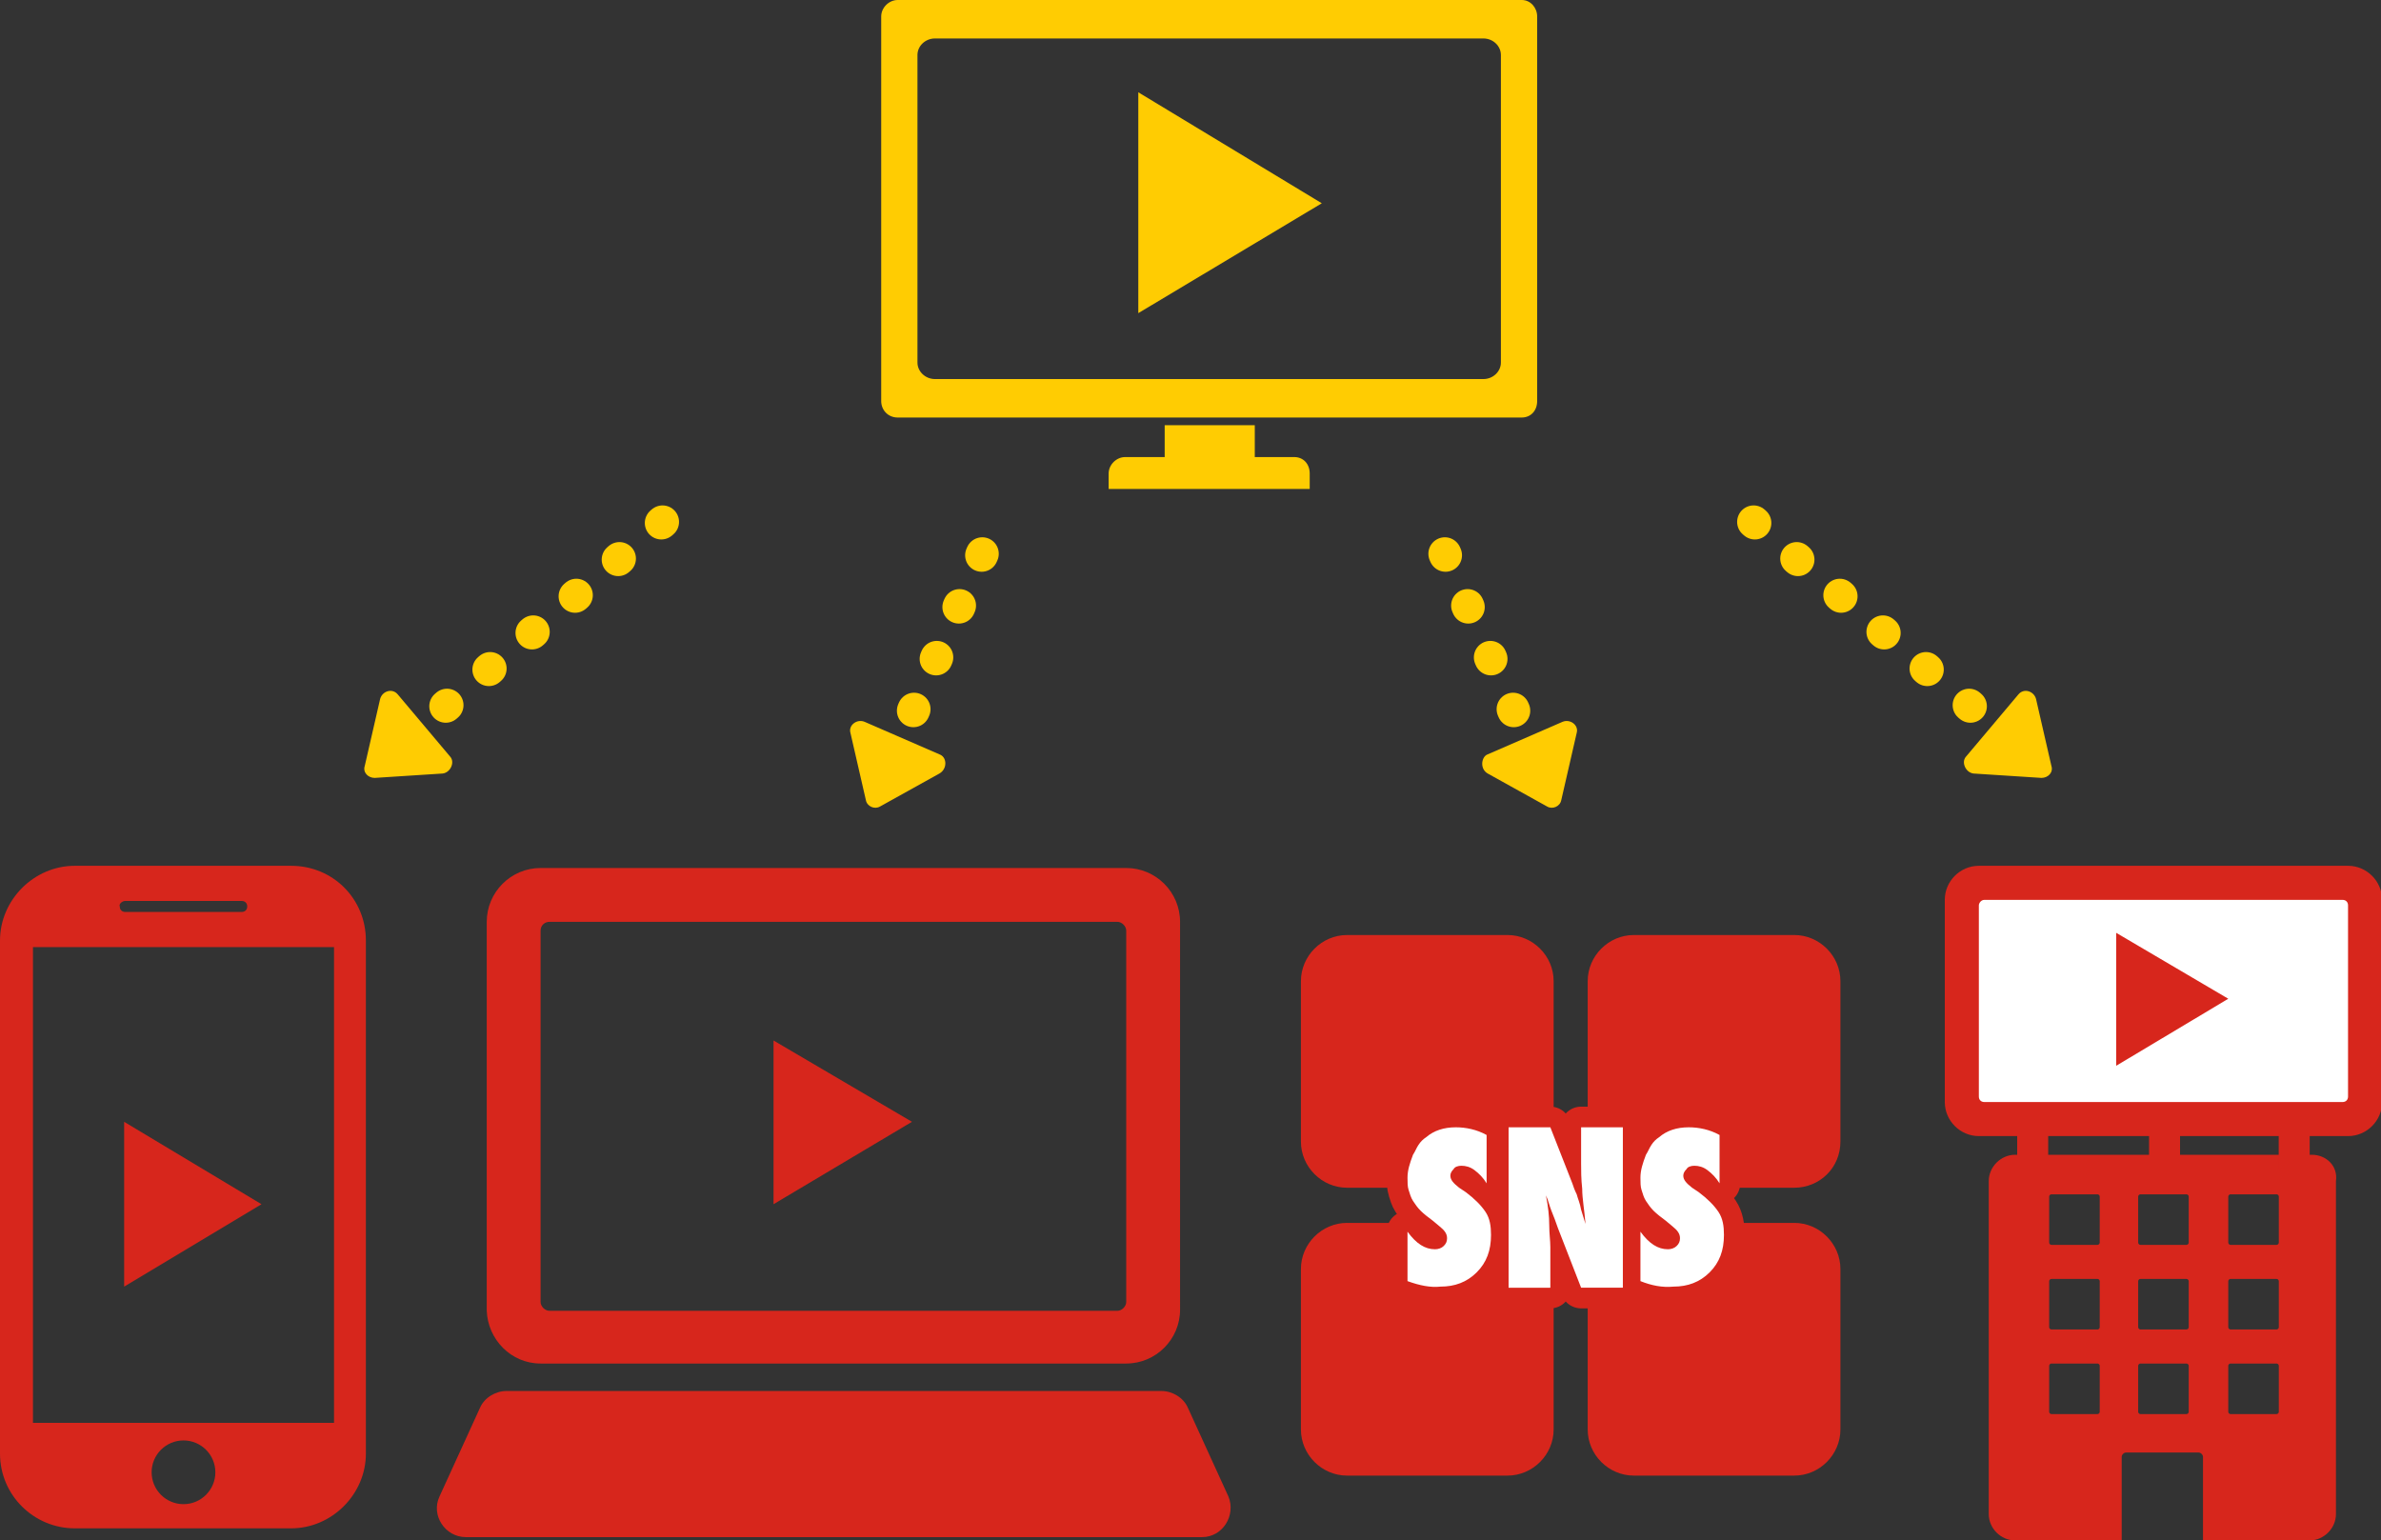 <?xml version="1.0" encoding="utf-8"?>
<!-- Generator: Adobe Illustrator 26.3.1, SVG Export Plug-In . SVG Version: 6.00 Build 0)  -->
<svg version="1.1" id="レイヤー_1" xmlns="http://www.w3.org/2000/svg" xmlns:xlink="http://www.w3.org/1999/xlink" x="0px"
	 y="0px" viewBox="0 0 216.7 140.2" style="enable-background:new 0 0 216.7 140.2;" xml:space="preserve">
<rect x="0" y="0" width="216.7" height="140.2" fill="#333333" stroke="none"/>
<style type="text/css">
	.st0{fill:#FFCC02;}
	.st1{fill:#D7261C;}
	.st2{fill:none;stroke:#D7261C;stroke-width:3.76;stroke-linecap:round;stroke-linejoin:round;}
	.st3{fill:#FFFFFF;}
	.st4{fill:none;stroke:#D7261C;stroke-width:2.82;stroke-miterlimit:10;}
	.st5{fill:none;stroke:#FFCC02;stroke-width:3;stroke-linecap:round;stroke-miterlimit:10;stroke-dasharray:0.15,5;}
</style>
<g>
	<g>
		<path class="st0" d="M138.5,0H81.7c-0.8,0-1.5,0.7-1.5,1.5v35c0,0.8,0.6,1.5,1.5,1.5h56.8c0.8,0,1.4-0.6,1.4-1.5v-35
			C139.9,0.7,139.3,0,138.5,0z M136.6,33c0,0.8-0.7,1.5-1.6,1.5H85.1c-0.9,0-1.6-0.7-1.6-1.5V5c0-0.8,0.7-1.5,1.6-1.5H135
			c0.9,0,1.6,0.7,1.6,1.5V33z"/>
		<path class="st0" d="M117.8,41.6h-3.6v-2.9h-8.2v2.9h-3.6c-0.8,0-1.5,0.7-1.5,1.5v1.4h9.1h0.1h9.1v-1.4
			C119.2,42.2,118.6,41.6,117.8,41.6z"/>
	</g>
</g>
<polygon class="st0" points="103.6,8.4 120.3,18.5 103.6,28.5 "/>
<polygon class="st1" points="70.4,94.7 83,102.1 70.4,109.6 "/>
<path class="st0" d="M85.5,70.4l-5.4,3c-0.5,0.3-1.2,0-1.3-0.6l-1.4-6.1c-0.2-0.7,0.6-1.3,1.3-1l6.9,3C86.2,69,86.2,70,85.5,70.4z"
	/>
<path class="st1" d="M210.4,105.1h-27c-1.3,0-2.4,1.1-2.4,2.4v30.3c0,1.3,1.1,2.4,2.4,2.4h9.7v-7.6c0-0.2,0.2-0.4,0.4-0.4h6.6
	c0.2,0,0.4,0.2,0.4,0.4v7.6h9.7c1.3,0,2.4-1.1,2.4-2.4v-30.3C212.8,106.1,211.7,105.1,210.4,105.1z M191.1,128.5
	c0,0.1-0.1,0.2-0.2,0.2h-4.2c-0.1,0-0.2-0.1-0.2-0.2v-4.2c0-0.1,0.1-0.2,0.2-0.2h4.2c0.1,0,0.2,0.1,0.2,0.2V128.5z M191.1,120.8
	c0,0.1-0.1,0.2-0.2,0.2h-4.2c-0.1,0-0.2-0.1-0.2-0.2v-4.2c0-0.1,0.1-0.2,0.2-0.2h4.2c0.1,0,0.2,0.1,0.2,0.2V120.8z M191.1,113.1
	c0,0.1-0.1,0.2-0.2,0.2h-4.2c-0.1,0-0.2-0.1-0.2-0.2v-4.2c0-0.1,0.1-0.2,0.2-0.2h4.2c0.1,0,0.2,0.1,0.2,0.2V113.1z M199.2,128.5
	c0,0.1-0.1,0.2-0.2,0.2h-4.2c-0.1,0-0.2-0.1-0.2-0.2v-4.2c0-0.1,0.1-0.2,0.2-0.2h4.2c0.1,0,0.2,0.1,0.2,0.2V128.5z M199.2,120.8
	c0,0.1-0.1,0.2-0.2,0.2h-4.2c-0.1,0-0.2-0.1-0.2-0.2v-4.2c0-0.1,0.1-0.2,0.2-0.2h4.2c0.1,0,0.2,0.1,0.2,0.2V120.8z M199.2,113.1
	c0,0.1-0.1,0.2-0.2,0.2h-4.2c-0.1,0-0.2-0.1-0.2-0.2v-4.2c0-0.1,0.1-0.2,0.2-0.2h4.2c0.1,0,0.2,0.1,0.2,0.2V113.1z M207.4,128.5
	c0,0.1-0.1,0.2-0.2,0.2H203c-0.1,0-0.2-0.1-0.2-0.2v-4.2c0-0.1,0.1-0.2,0.2-0.2h4.2c0.1,0,0.2,0.1,0.2,0.2V128.5z M207.4,120.8
	c0,0.1-0.1,0.2-0.2,0.2H203c-0.1,0-0.2-0.1-0.2-0.2v-4.2c0-0.1,0.1-0.2,0.2-0.2h4.2c0.1,0,0.2,0.1,0.2,0.2V120.8z M207.4,113.1
	c0,0.1-0.1,0.2-0.2,0.2H203c-0.1,0-0.2-0.1-0.2-0.2v-4.2c0-0.1,0.1-0.2,0.2-0.2h4.2c0.1,0,0.2,0.1,0.2,0.2V113.1z"/>
<path class="st1" d="M137.2,108.1h-14.6c-2.3,0-4.2-1.9-4.2-4.2V89.3c0-2.3,1.9-4.2,4.2-4.2h14.6c2.3,0,4.2,1.9,4.2,4.2v14.6
	C141.4,106.3,139.5,108.1,137.2,108.1z"/>
<path class="st1" d="M163.3,108.1h-14.6c-2.3,0-4.2-1.9-4.2-4.2V89.3c0-2.3,1.9-4.2,4.2-4.2h14.6c2.3,0,4.2,1.9,4.2,4.2v14.6
	C167.5,106.3,165.6,108.1,163.3,108.1z"/>
<path class="st1" d="M137.2,134.3h-14.6c-2.3,0-4.2-1.9-4.2-4.2v-14.6c0-2.3,1.9-4.2,4.2-4.2h14.6c2.3,0,4.2,1.9,4.2,4.2v14.6
	C141.4,132.4,139.5,134.3,137.2,134.3z"/>
<path class="st1" d="M163.3,134.3h-14.6c-2.3,0-4.2-1.9-4.2-4.2v-14.6c0-2.3,1.9-4.2,4.2-4.2h14.6c2.3,0,4.2,1.9,4.2,4.2v14.6
	C167.5,132.4,165.6,134.3,163.3,134.3z"/>
<g>
	<g>
		<path class="st2" d="M128.1,116.6v-4.5c0.8,1.1,1.6,1.6,2.5,1.6c0.3,0,0.6-0.1,0.8-0.3c0.2-0.2,0.3-0.4,0.3-0.7
			c0-0.4-0.2-0.7-0.7-1.1l-0.6-0.5c-0.4-0.3-0.8-0.6-1.1-0.9c-0.3-0.3-0.5-0.6-0.7-0.9s-0.3-0.7-0.4-1s-0.1-0.7-0.1-1.1
			c0-0.7,0.2-1.3,0.5-2.1c0.2-0.3,0.3-0.6,0.5-0.9c0.2-0.3,0.4-0.5,0.7-0.7c0.7-0.6,1.6-0.9,2.7-0.9c0.9,0,1.9,0.2,2.8,0.7v4.4
			c-0.3-0.5-0.7-0.9-1.1-1.2s-0.8-0.4-1.2-0.4c-0.3,0-0.6,0.1-0.7,0.3c-0.2,0.2-0.3,0.4-0.3,0.6c0,0.4,0.3,0.7,0.8,1.1l0.6,0.4
			c0.8,0.6,1.4,1.2,1.8,1.8c0.4,0.6,0.5,1.3,0.5,2.1c0,1.4-0.4,2.5-1.3,3.4c-0.9,0.9-2,1.3-3.3,1.3
			C130.2,117.2,129.2,117,128.1,116.6z"/>
		<path class="st2" d="M137.3,117.2v-14.6h3.8l2,5.1c0.1,0.3,0.2,0.6,0.4,1c0.1,0.4,0.3,0.8,0.4,1.4l0.4,1.3
			c-0.1-1.3-0.3-2.3-0.3-3.2c-0.1-0.9-0.1-1.7-0.1-2.3v-3.3h3.8v14.6h-3.8l-2.1-5.4c-0.2-0.6-0.4-1.1-0.6-1.6s-0.3-1-0.5-1.4
			c0.2,1,0.3,1.9,0.3,2.7s0.1,1.4,0.1,2v3.7H137.3z"/>
		<path class="st2" d="M149.3,116.6v-4.5c0.8,1.1,1.6,1.6,2.5,1.6c0.3,0,0.6-0.1,0.8-0.3c0.2-0.2,0.3-0.4,0.3-0.7
			c0-0.4-0.2-0.7-0.7-1.1l-0.6-0.5c-0.4-0.3-0.8-0.6-1.1-0.9c-0.3-0.3-0.5-0.6-0.7-0.9s-0.3-0.7-0.4-1s-0.1-0.7-0.1-1.1
			c0-0.7,0.2-1.3,0.5-2.1c0.2-0.3,0.3-0.6,0.5-0.9c0.2-0.3,0.4-0.5,0.7-0.7c0.7-0.6,1.6-0.9,2.7-0.9c0.9,0,1.9,0.2,2.8,0.7v4.4
			c-0.3-0.5-0.7-0.9-1.1-1.2s-0.8-0.4-1.2-0.4c-0.3,0-0.6,0.1-0.7,0.3c-0.2,0.2-0.3,0.4-0.3,0.6c0,0.4,0.3,0.7,0.8,1.1l0.6,0.4
			c0.8,0.6,1.4,1.2,1.8,1.8c0.4,0.6,0.5,1.3,0.5,2.1c0,1.4-0.4,2.5-1.3,3.4c-0.9,0.9-2,1.3-3.3,1.3
			C151.3,117.2,150.3,117,149.3,116.6z"/>
	</g>
	<g>
		<path class="st3" d="M128.1,116.6v-4.5c0.8,1.1,1.6,1.6,2.5,1.6c0.3,0,0.6-0.1,0.8-0.3c0.2-0.2,0.3-0.4,0.3-0.7
			c0-0.4-0.2-0.7-0.7-1.1l-0.6-0.5c-0.4-0.3-0.8-0.6-1.1-0.9c-0.3-0.3-0.5-0.6-0.7-0.9s-0.3-0.7-0.4-1s-0.1-0.7-0.1-1.1
			c0-0.7,0.2-1.3,0.5-2.1c0.2-0.3,0.3-0.6,0.5-0.9c0.2-0.3,0.4-0.5,0.7-0.7c0.7-0.6,1.6-0.9,2.7-0.9c0.9,0,1.9,0.2,2.8,0.7v4.4
			c-0.3-0.5-0.7-0.9-1.1-1.2s-0.8-0.4-1.2-0.4c-0.3,0-0.6,0.1-0.7,0.3c-0.2,0.2-0.3,0.4-0.3,0.6c0,0.4,0.3,0.7,0.8,1.1l0.6,0.4
			c0.8,0.6,1.4,1.2,1.8,1.8c0.4,0.6,0.5,1.3,0.5,2.1c0,1.4-0.4,2.5-1.3,3.4c-0.9,0.9-2,1.3-3.3,1.3
			C130.2,117.2,129.2,117,128.1,116.6z"/>
		<path class="st3" d="M137.3,117.2v-14.6h3.8l2,5.1c0.1,0.3,0.2,0.6,0.4,1c0.1,0.4,0.3,0.8,0.4,1.4l0.4,1.3
			c-0.1-1.3-0.3-2.3-0.3-3.2c-0.1-0.9-0.1-1.7-0.1-2.3v-3.3h3.8v14.6h-3.8l-2.1-5.4c-0.2-0.6-0.4-1.1-0.6-1.6s-0.3-1-0.5-1.4
			c0.2,1,0.3,1.9,0.3,2.7s0.1,1.4,0.1,2v3.7H137.3z"/>
		<path class="st3" d="M149.3,116.6v-4.5c0.8,1.1,1.6,1.6,2.5,1.6c0.3,0,0.6-0.1,0.8-0.3c0.2-0.2,0.3-0.4,0.3-0.7
			c0-0.4-0.2-0.7-0.7-1.1l-0.6-0.5c-0.4-0.3-0.8-0.6-1.1-0.9c-0.3-0.3-0.5-0.6-0.7-0.9s-0.3-0.7-0.4-1s-0.1-0.7-0.1-1.1
			c0-0.7,0.2-1.3,0.5-2.1c0.2-0.3,0.3-0.6,0.5-0.9c0.2-0.3,0.4-0.5,0.7-0.7c0.7-0.6,1.6-0.9,2.7-0.9c0.9,0,1.9,0.2,2.8,0.7v4.4
			c-0.3-0.5-0.7-0.9-1.1-1.2s-0.8-0.4-1.2-0.4c-0.3,0-0.6,0.1-0.7,0.3c-0.2,0.2-0.3,0.4-0.3,0.6c0,0.4,0.3,0.7,0.8,1.1l0.6,0.4
			c0.8,0.6,1.4,1.2,1.8,1.8c0.4,0.6,0.5,1.3,0.5,2.1c0,1.4-0.4,2.5-1.3,3.4c-0.9,0.9-2,1.3-3.3,1.3
			C151.3,117.2,150.3,117,149.3,116.6z"/>
	</g>
</g>
<path class="st1" d="M49.2,124.1h53.3c2.7,0,4.9-2.2,4.9-4.9V83.9c0-2.7-2.2-4.9-4.9-4.9H49.2c-2.7,0-4.9,2.2-4.9,4.9v35.4
	C44.4,121.9,46.5,124.1,49.2,124.1z M50,83.9h51.7c0.4,0,0.8,0.4,0.8,0.8v33.8c0,0.4-0.4,0.8-0.8,0.8H50c-0.4,0-0.8-0.4-0.8-0.8
	V84.7C49.2,84.2,49.6,83.9,50,83.9z"/>
<path class="st1" d="M111.8,136.2l-3.7-8.1c-0.4-0.9-1.4-1.5-2.4-1.5H46.1c-1,0-2,0.6-2.4,1.5l-3.7,8.1c-0.8,1.7,0.5,3.7,2.4,3.7h67
	C111.3,139.9,112.5,137.9,111.8,136.2z"/>
<rect x="179.3" y="80.8" class="st3" width="36.4" height="20.4"/>
<path class="st1" d="M180.1,103.4h33.6c1.7,0,3.1-1.4,3.1-3.1V81.9c0-1.7-1.4-3.1-3.1-3.1h-33.6c-1.7,0-3.1,1.4-3.1,3.1v18.4
	C177,102,178.4,103.4,180.1,103.4z M180.6,81.9h32.6c0.3,0,0.5,0.2,0.5,0.5v17.4c0,0.3-0.2,0.5-0.5,0.5h-32.6
	c-0.3,0-0.5-0.2-0.5-0.5V82.4C180.1,82.2,180.3,81.9,180.6,81.9z"/>
<polygon class="st1" points="192.6,84.9 202.8,90.9 192.6,97 "/>
<line class="st4" x1="185" y1="103.1" x2="185" y2="106.4"/>
<line class="st4" x1="197" y1="103.1" x2="197" y2="106.4"/>
<line class="st4" x1="208.8" y1="103.1" x2="208.8" y2="106.4"/>
<line class="st5" x1="89.4" y1="50.4" x2="82.2" y2="66.8"/>
<path class="st0" d="M40.3,70.4l-6.2,0.4c-0.6,0-1.1-0.5-0.9-1.1l1.4-6.1c0.2-0.7,1.1-1,1.6-0.4l4.8,5.7
	C41.4,69.4,41,70.3,40.3,70.4z"/>
<line class="st5" x1="60.3" y1="47.5" x2="38.9" y2="65.7"/>
<path class="st0" d="M179.6,70.4l6.2,0.4c0.6,0,1.1-0.5,0.9-1.1l-1.4-6.1c-0.2-0.7-1.1-1-1.6-0.4l-4.8,5.7
	C178.5,69.4,178.9,70.3,179.6,70.4z"/>
<line class="st5" x1="159.6" y1="47.5" x2="181" y2="65.7"/>
<path class="st0" d="M135.4,70.4l5.4,3c0.5,0.3,1.2,0,1.3-0.6l1.4-6.1c0.2-0.7-0.6-1.3-1.3-1l-6.9,3C134.8,69,134.7,70,135.4,70.4z"
	/>
<line class="st5" x1="131.5" y1="50.4" x2="138.7" y2="66.8"/>
<g>
	<polygon class="st1" points="11.3,102.1 23.8,109.6 11.3,117.1 	"/>
	<g>
		<path class="st1" d="M26.5,78.8l-19.7,0c-3.7,0-6.8,3.1-6.8,6.8l0,46.7c0,3.8,3.1,6.8,6.8,6.8l19.7,0c3.7,0,6.8-3.1,6.8-6.8
			l0-46.7C33.3,81.8,30.3,78.8,26.5,78.8z M11.4,82L22,82c0.3,0,0.5,0.2,0.5,0.5l0,0c0,0.3-0.2,0.5-0.5,0.5l-10.6,0
			c-0.3,0-0.5-0.2-0.5-0.5C10.8,82.3,11.1,82,11.4,82z M16.7,136.9c-1.6,0-2.9-1.3-2.9-2.9c0-1.6,1.3-2.9,2.9-2.9
			c1.6,0,2.9,1.3,2.9,2.9C19.6,135.6,18.3,136.9,16.7,136.9z M30.4,129.5H3V86.2h27.4V129.5z"/>
	</g>
</g>
</svg>
